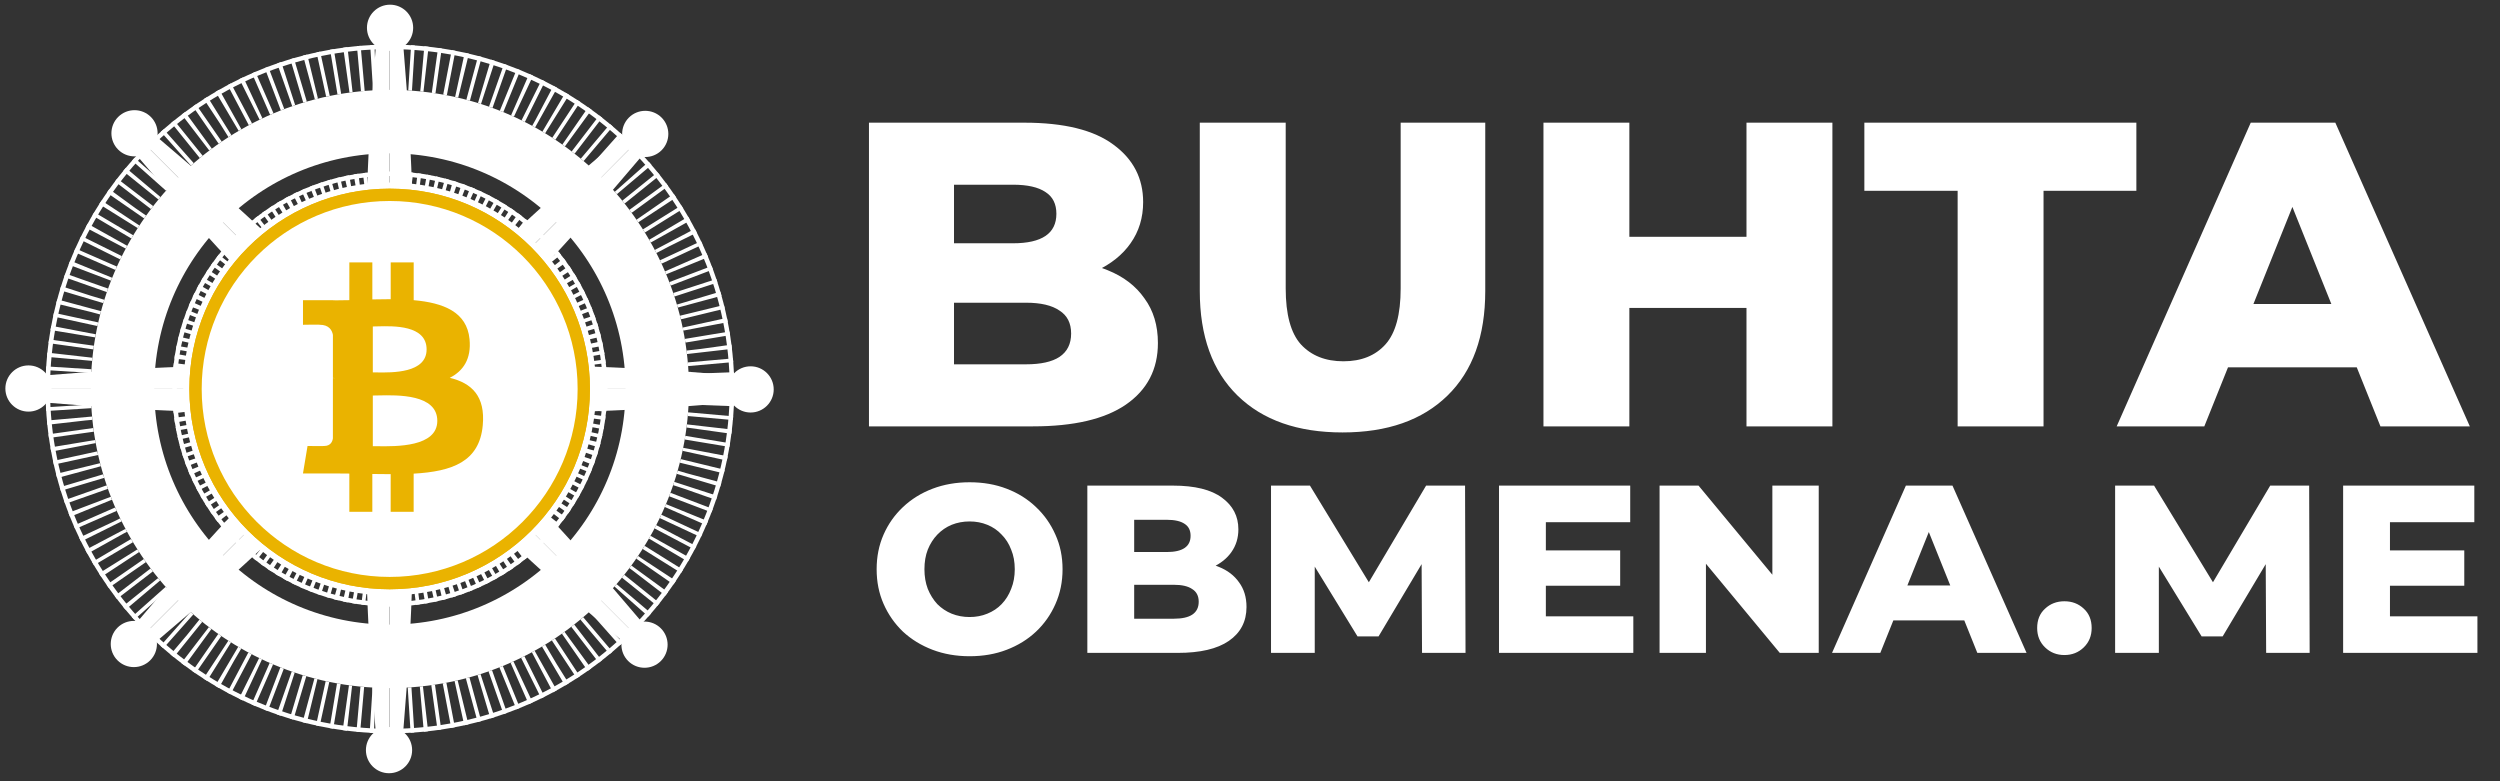 <svg width="128" height="40" viewBox="0 0 128 40" fill="none" xmlns="http://www.w3.org/2000/svg">
<rect x="0" y="0" width="128" height="40" fill="#333333" stroke="none"/>
<path d="M49.643 33.599C48.958 33.599 48.326 33.489 47.747 33.269C47.168 33.048 46.662 32.739 46.23 32.339C45.806 31.931 45.475 31.458 45.239 30.919C45.002 30.381 44.884 29.79 44.884 29.145C44.884 28.501 45.002 27.91 45.239 27.371C45.475 26.833 45.806 26.364 46.23 25.964C46.662 25.556 47.168 25.242 47.747 25.022C48.326 24.802 48.958 24.692 49.643 24.692C50.337 24.692 50.969 24.802 51.54 25.022C52.119 25.242 52.621 25.556 53.045 25.964C53.469 26.364 53.799 26.833 54.036 27.371C54.281 27.91 54.403 28.501 54.403 29.145C54.403 29.79 54.281 30.385 54.036 30.932C53.799 31.47 53.469 31.939 53.045 32.339C52.621 32.739 52.119 33.048 51.54 33.269C50.969 33.489 50.337 33.599 49.643 33.599ZM49.643 31.592C49.97 31.592 50.272 31.535 50.549 31.421C50.834 31.307 51.079 31.144 51.283 30.932C51.495 30.712 51.658 30.45 51.772 30.149C51.895 29.847 51.956 29.512 51.956 29.145C51.956 28.77 51.895 28.436 51.772 28.142C51.658 27.84 51.495 27.583 51.283 27.371C51.079 27.151 50.834 26.984 50.549 26.869C50.272 26.755 49.97 26.698 49.643 26.698C49.317 26.698 49.011 26.755 48.726 26.869C48.448 26.984 48.204 27.151 47.992 27.371C47.788 27.583 47.624 27.84 47.502 28.142C47.388 28.436 47.331 28.77 47.331 29.145C47.331 29.512 47.388 29.847 47.502 30.149C47.624 30.45 47.788 30.712 47.992 30.932C48.204 31.144 48.448 31.307 48.726 31.421C49.011 31.535 49.317 31.592 49.643 31.592ZM55.672 33.428V24.863H60.052C61.178 24.863 62.018 25.071 62.573 25.487C63.127 25.895 63.405 26.433 63.405 27.102C63.405 27.543 63.286 27.93 63.05 28.264C62.822 28.591 62.495 28.852 62.071 29.047C61.655 29.235 61.157 29.329 60.578 29.329L60.823 28.741C61.427 28.741 61.953 28.835 62.401 29.023C62.85 29.202 63.197 29.468 63.441 29.818C63.694 30.161 63.821 30.581 63.821 31.078C63.821 31.821 63.519 32.4 62.915 32.816C62.32 33.224 61.447 33.428 60.297 33.428H55.672ZM58.07 31.678H60.101C60.517 31.678 60.831 31.609 61.043 31.47C61.264 31.323 61.374 31.103 61.374 30.809C61.374 30.516 61.264 30.299 61.043 30.161C60.831 30.014 60.517 29.941 60.101 29.941H57.899V28.264H59.734C60.142 28.264 60.448 28.195 60.652 28.056C60.856 27.918 60.958 27.71 60.958 27.432C60.958 27.155 60.856 26.951 60.652 26.821C60.448 26.682 60.142 26.613 59.734 26.613H58.07V31.678ZM65.076 33.428V24.863H67.07L70.618 30.687H69.566L73.016 24.863H75.011L75.035 33.428H72.808L72.784 28.252H73.163L70.582 32.584H69.505L66.85 28.252H67.315V33.428H65.076ZM78.976 28.179H82.953V29.99H78.976V28.179ZM79.148 31.556H83.626V33.428H76.749V24.863H83.467V26.735H79.148V31.556ZM84.97 33.428V24.863H86.965L91.688 30.565H90.745V24.863H93.119V33.428H91.125L86.402 27.726H87.344V33.428H84.97ZM93.8 33.428L97.581 24.863H99.967L103.76 33.428H101.239L98.278 26.05H99.233L96.272 33.428H93.8ZM95.868 31.764L96.492 29.977H100.676L101.3 31.764H95.868ZM105.698 33.538C105.306 33.538 104.976 33.407 104.707 33.146C104.437 32.885 104.303 32.555 104.303 32.155C104.303 31.739 104.437 31.409 104.707 31.164C104.976 30.911 105.306 30.785 105.698 30.785C106.089 30.785 106.42 30.911 106.689 31.164C106.958 31.409 107.093 31.739 107.093 32.155C107.093 32.555 106.958 32.885 106.689 33.146C106.42 33.407 106.089 33.538 105.698 33.538ZM108.294 33.428V24.863H110.289L113.837 30.687H112.785L116.235 24.863H118.229L118.254 33.428H116.027L116.002 28.252H116.382L113.8 32.584H112.723L110.068 28.252H110.533V33.428H108.294ZM122.195 28.179H126.171V29.99H122.195V28.179ZM122.366 31.556H126.844V33.428H119.968V24.863H126.685V26.735H122.366V31.556Z" fill="white"/>
<path d="M44.491 21.83V6.281H52.443C54.487 6.281 56.012 6.659 57.019 7.414C58.026 8.154 58.529 9.132 58.529 10.346C58.529 11.146 58.315 11.849 57.885 12.456C57.471 13.048 56.878 13.522 56.108 13.878C55.353 14.218 54.45 14.389 53.398 14.389L53.843 13.322C54.938 13.322 55.894 13.493 56.708 13.833C57.522 14.159 58.152 14.64 58.596 15.277C59.055 15.899 59.285 16.662 59.285 17.565C59.285 18.913 58.737 19.964 57.641 20.719C56.56 21.46 54.975 21.83 52.887 21.83H44.491ZM48.845 18.653H52.532C53.287 18.653 53.857 18.527 54.242 18.276C54.642 18.009 54.842 17.609 54.842 17.076C54.842 16.543 54.642 16.151 54.242 15.899C53.857 15.633 53.287 15.499 52.532 15.499H48.534V12.456H51.866C52.606 12.456 53.161 12.33 53.532 12.078C53.902 11.827 54.087 11.449 54.087 10.946C54.087 10.442 53.902 10.072 53.532 9.835C53.161 9.583 52.606 9.457 51.866 9.457H48.845V18.653ZM68.737 22.141C66.442 22.141 64.65 21.512 63.362 20.253C62.074 18.994 61.429 17.21 61.429 14.899V6.281H65.828V14.766C65.828 16.099 66.087 17.054 66.605 17.632C67.138 18.209 67.864 18.498 68.782 18.498C69.7 18.498 70.418 18.209 70.936 17.632C71.455 17.054 71.714 16.099 71.714 14.766V6.281H76.045V14.899C76.045 17.21 75.401 18.994 74.113 20.253C72.825 21.512 71.033 22.141 68.737 22.141ZM89.42 6.281H93.819V21.83H89.42V6.281ZM83.423 21.83H79.025V6.281H83.423V21.83ZM89.731 15.766H83.112V12.123H89.731V15.766ZM100.231 21.83V9.768H95.455V6.281H109.382V9.768H104.629V21.83H100.231ZM108.374 21.83L115.238 6.281H119.569L126.455 21.83H121.879L116.504 8.436H118.236L112.861 21.83H108.374ZM112.128 18.809L113.261 15.566H120.858L121.99 18.809H112.128Z" fill="white"/>
<path d="M19.251 2.282H19.947V11.098V19.915H18.787C18.64 12.306 18.737 8.435 19.251 2.282Z" fill="white"/>
<path d="M20.645 2.282H19.949V11.098V19.915H21.109C21.257 12.306 21.16 8.435 20.645 2.282Z" fill="white"/>
<circle cx="19.971" cy="1.423" r="1.183" fill="white"/>
<path d="M6.989 7.94L7.482 7.448L13.716 13.682L19.95 19.916L19.13 20.736C13.646 15.46 10.977 12.655 6.989 7.94Z" fill="white"/>
<path d="M7.974 6.955L7.482 7.448L13.716 13.682L19.95 19.916L20.77 19.096C15.495 13.612 12.689 10.943 7.974 6.955Z" fill="white"/>
<circle cx="6.887" cy="6.824" r="1.183" transform="rotate(-45 6.887 6.824)" fill="white"/>
<path d="M2.318 20.611L2.318 19.915L11.134 19.915L19.951 19.915L19.951 21.075C12.342 21.222 8.471 21.125 2.318 20.611Z" fill="white"/>
<path d="M2.318 19.219L2.318 19.915L11.134 19.915L19.951 19.915L19.951 18.755C12.342 18.608 8.471 18.704 2.318 19.219Z" fill="white"/>
<circle cx="1.458" cy="19.892" r="1.183" transform="rotate(-90 1.458 19.892)" fill="white"/>
<path d="M7.971 32.874L7.479 32.382L13.713 26.148L19.947 19.914L20.767 20.734C15.492 26.218 12.686 28.887 7.971 32.874Z" fill="white"/>
<path d="M6.986 31.89L7.478 32.382L13.712 26.148L19.947 19.914L19.126 19.094C13.642 24.369 10.973 27.175 6.986 31.89Z" fill="white"/>
<circle cx="6.853" cy="32.973" r="1.183" transform="rotate(-135 6.853 32.973)" fill="white"/>
<path d="M20.638 37.548L19.942 37.548L19.942 28.731L19.942 19.915L21.102 19.915C21.249 27.523 21.152 31.394 20.638 37.548Z" fill="white"/>
<path d="M19.243 37.548L19.939 37.548L19.939 28.731L19.939 19.915L18.779 19.915C18.632 27.523 18.729 31.394 19.243 37.548Z" fill="white"/>
<circle cx="19.918" cy="38.406" r="1.183" transform="rotate(-180 19.918 38.406)" fill="white"/>
<path d="M32.9 31.891L32.408 32.383L26.174 26.149L19.94 19.915L20.76 19.094C26.244 24.37 28.913 27.176 32.9 31.891Z" fill="white"/>
<path d="M31.924 32.875L32.416 32.383L26.182 26.149L19.948 19.915L19.128 20.735C24.403 26.219 27.209 28.888 31.924 32.875Z" fill="white"/>
<circle cx="32.999" cy="33.007" r="1.183" transform="rotate(135 32.999 33.007)" fill="white"/>
<path d="M37.571 19.219L37.571 19.915L28.755 19.915L19.938 19.915L19.938 18.755C27.547 18.608 31.418 18.704 37.571 19.219Z" fill="white"/>
<path d="M37.571 20.611L37.571 19.915L28.755 19.915L19.938 19.915L19.938 21.075C27.547 21.222 31.418 21.125 37.571 20.611Z" fill="white"/>
<circle cx="38.431" cy="19.938" r="1.183" transform="rotate(90 38.431 19.938)" fill="white"/>
<path d="M31.918 6.955L32.41 7.447L26.176 13.681L19.942 19.916L19.122 19.095C24.398 13.611 27.203 10.943 31.918 6.955Z" fill="white"/>
<path d="M32.903 7.939L32.411 7.447L26.177 13.681L19.943 19.916L20.763 20.736C26.247 15.46 28.916 12.654 32.903 7.939Z" fill="white"/>
<circle cx="33.036" cy="6.857" r="1.183" transform="rotate(45 33.036 6.857)" fill="white"/>
<circle cx="19.962" cy="19.915" r="17.517" stroke="white" stroke-width="0.232"/>
<circle cx="19.962" cy="19.915" r="16.473" stroke="white" stroke-width="2.32" stroke-dasharray="0.19 0.46"/>
<circle cx="19.963" cy="19.915" r="13.689" stroke="white" stroke-width="3.248"/>
<circle cx="19.959" cy="19.915" r="13.689" stroke="white" stroke-width="1.856"/>
<circle cx="19.959" cy="19.915" r="13.689" stroke="white" stroke-width="1.856" stroke-dasharray="0.19 0"/>
<circle cx="19.958" cy="19.915" r="11.021" stroke="white" stroke-width="0.232"/>
<circle cx="19.957" cy="19.915" r="8.7" stroke="white" stroke-width="0.232"/>
<circle cx="19.958" cy="19.915" r="9.977" stroke="white" stroke-width="2.32" stroke-dasharray="0.19 0.23"/>
<path d="M19.951 30.328C25.701 30.328 30.363 25.666 30.363 19.915C30.363 14.164 25.701 9.502 19.951 9.502C14.2 9.502 9.538 14.164 9.538 19.915C9.538 25.666 14.2 30.328 19.951 30.328Z" fill="#EAB300" stroke="white" stroke-width="0.316"/>
<path d="M29.89 19.915C29.89 25.404 25.44 29.854 19.951 29.854C14.461 29.854 10.011 25.404 10.011 19.915C10.011 14.425 14.461 9.975 19.951 9.975C25.44 9.975 29.89 14.425 29.89 19.915Z" fill="white" stroke="#EAB300" stroke-width="0.631"/>
<path fill-rule="evenodd" clip-rule="evenodd" d="M24.04 17.364C23.906 15.97 22.702 15.503 21.181 15.369V13.434H20.004V15.318C19.695 15.318 19.378 15.323 19.064 15.33V13.434H17.887L17.886 15.368L17.874 15.368C17.623 15.373 17.377 15.378 17.137 15.378V15.372L15.513 15.371V16.629C15.513 16.629 16.383 16.612 16.368 16.628C16.845 16.628 17 16.905 17.045 17.144V19.348C17.078 19.348 17.121 19.35 17.169 19.356H17.045L17.044 22.444C17.023 22.594 16.935 22.833 16.602 22.834C16.617 22.848 15.746 22.834 15.746 22.834L15.512 24.241H17.045C17.218 24.241 17.389 24.242 17.558 24.244L17.559 24.244H17.559C17.668 24.245 17.777 24.247 17.886 24.247L17.886 26.204H19.063V24.268C19.385 24.275 19.697 24.277 20.003 24.277L20.002 26.204H21.179V24.251C23.159 24.138 24.546 23.639 24.717 21.78C24.856 20.283 24.152 19.614 23.029 19.344C23.713 18.997 24.14 18.385 24.04 17.364ZM22.39 21.548C22.39 22.891 20.278 22.86 19.315 22.846C19.229 22.845 19.153 22.844 19.088 22.844V20.251C19.169 20.251 19.268 20.249 19.38 20.246C20.37 20.224 22.39 20.179 22.39 21.548ZM19.285 19.068C20.091 19.08 21.842 19.108 21.842 17.89C21.842 16.643 20.155 16.688 19.33 16.71C19.237 16.712 19.155 16.715 19.088 16.715V19.066C19.144 19.065 19.21 19.066 19.285 19.068Z" fill="#EAB300"/>
</svg>

